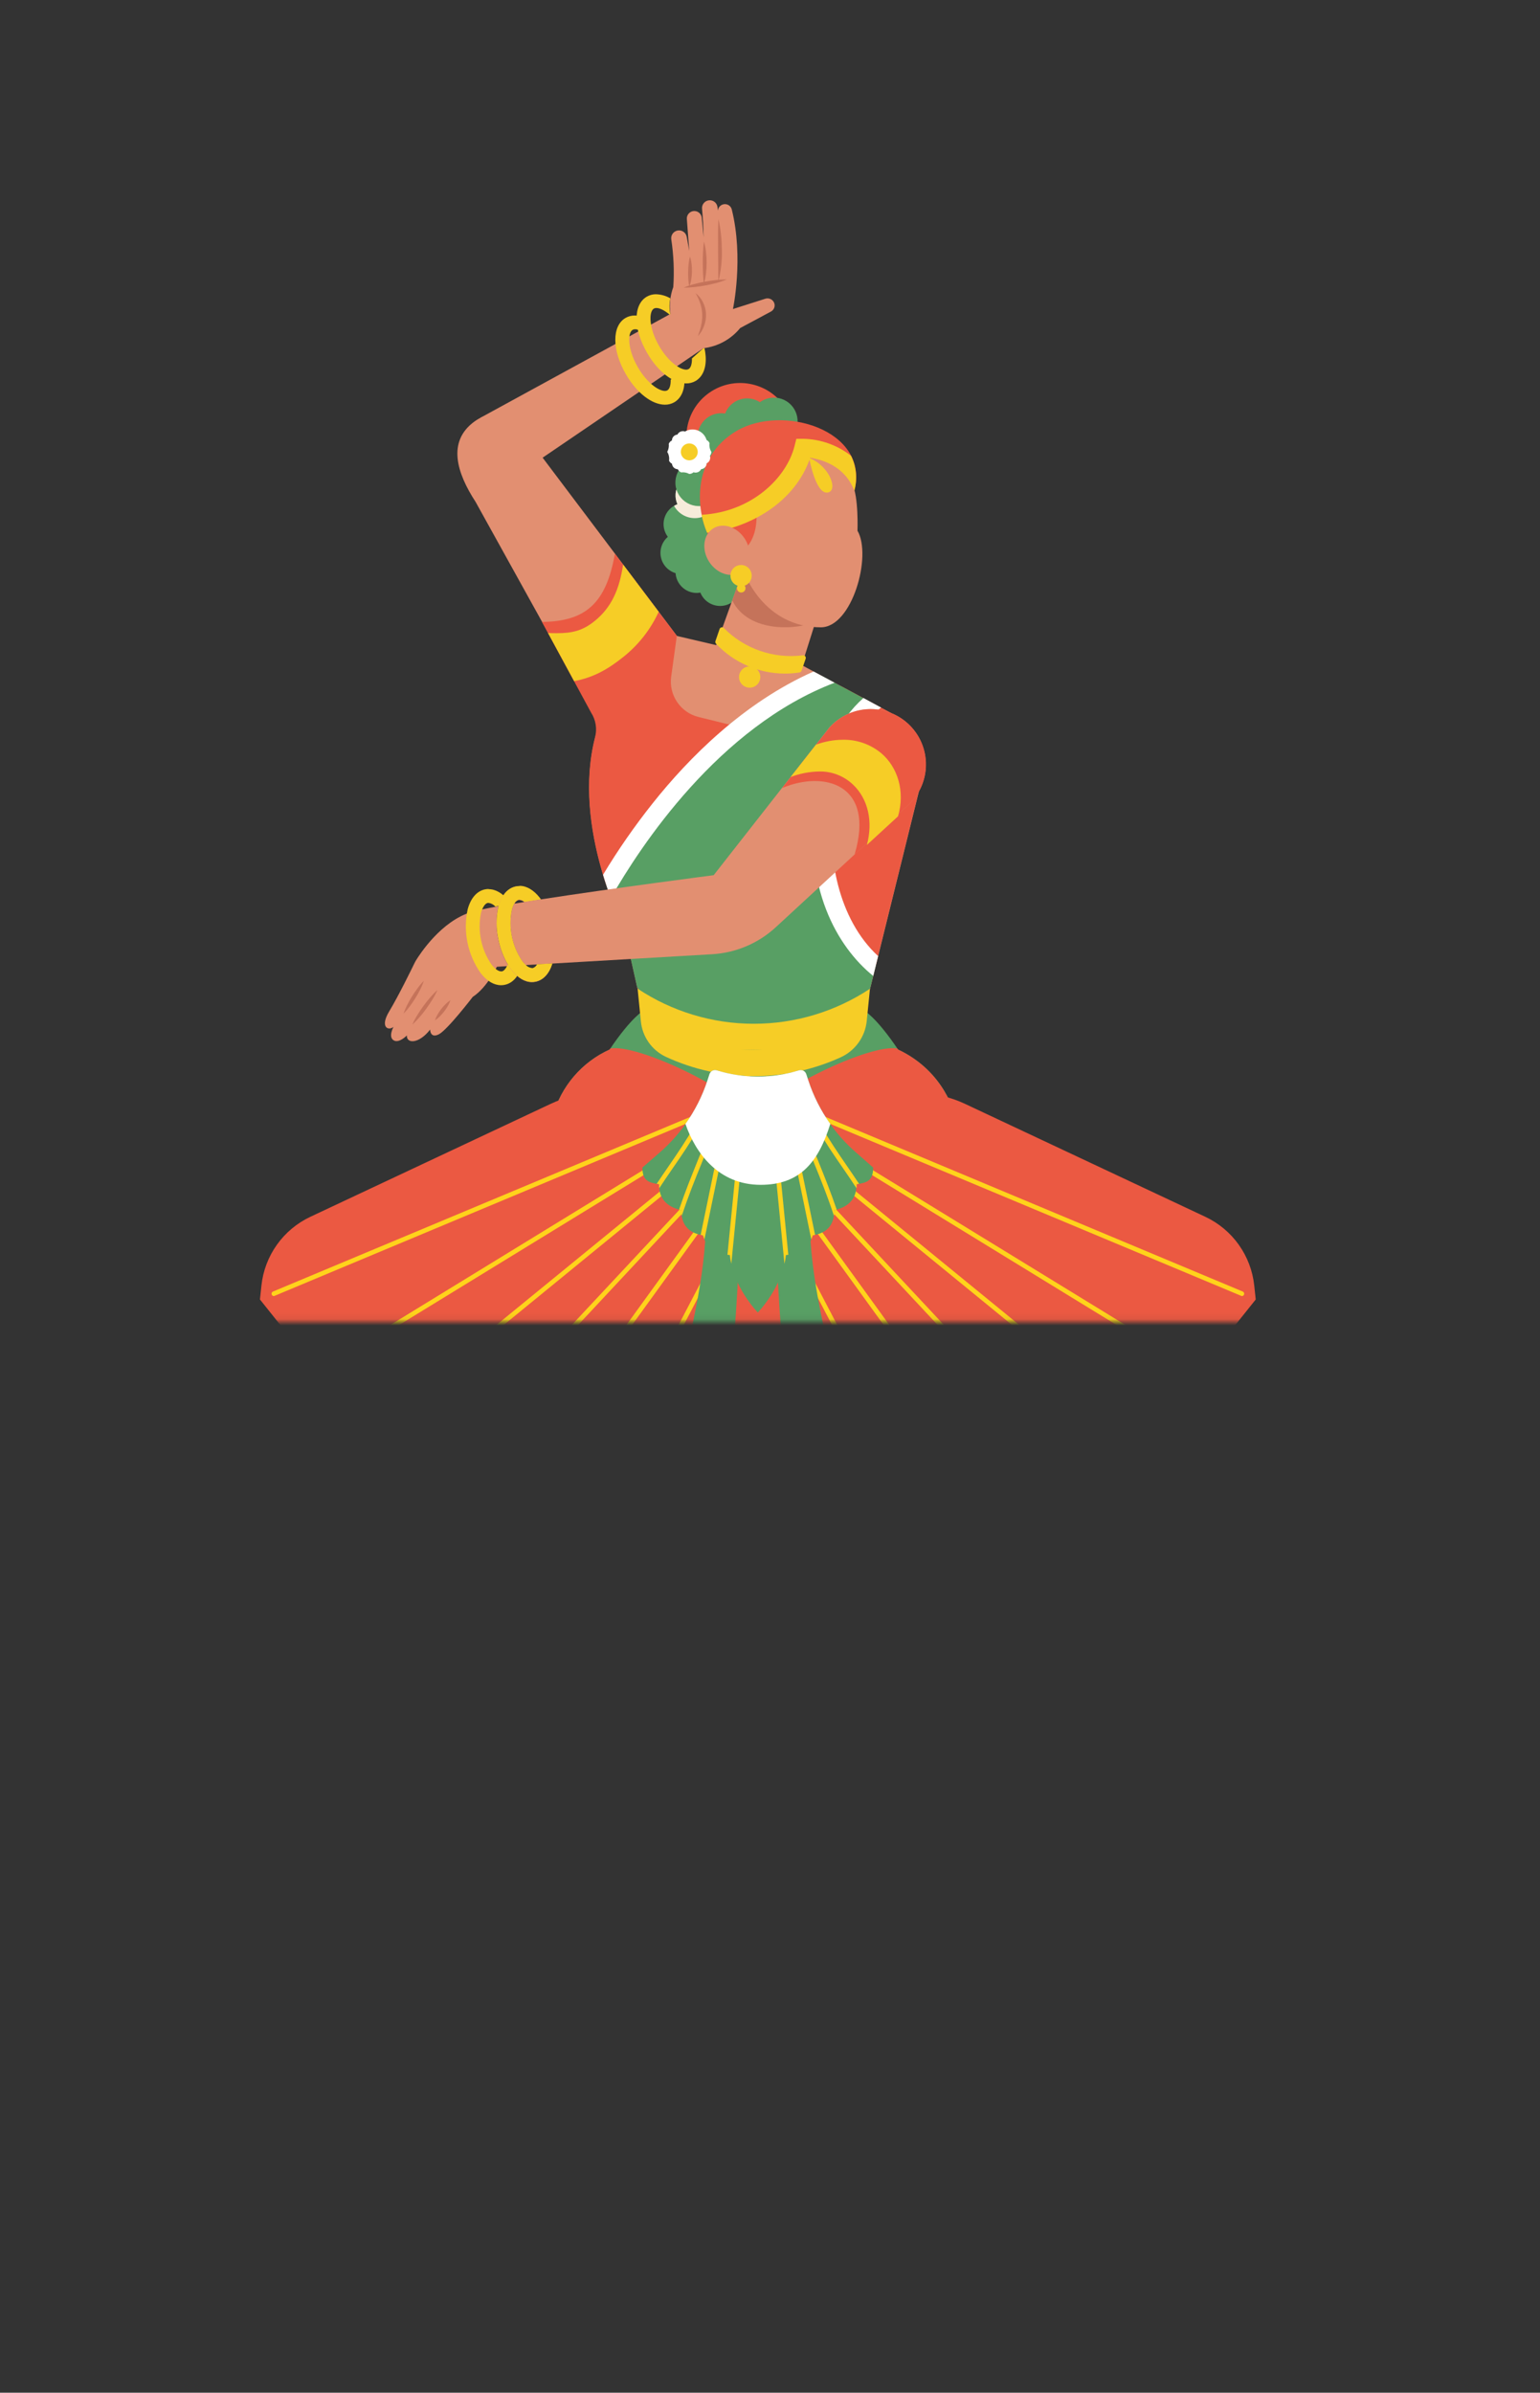 <?xml version="1.0" encoding="UTF-8"?> <svg xmlns="http://www.w3.org/2000/svg" viewBox="0 0 244.686 380" fill="none"><rect x="0" y="0" width="244.686" height="380" fill="#333333" stroke="none"/><mask id="mask0_253_2904" style="mask-type:luminance" maskUnits="userSpaceOnUse" x="0" y="0" width="1781" height="1528"><path d="M244.604 0H0V209.927H244.604V0Z" fill="white"></path></mask><g mask="url(#mask0_253_2904)"><path d="M142.686 166.68C139.19 161.477 137.248 160.454 137.248 160.454L119.776 166L102.3 160.458C102.3 160.458 100.36 161.481 96.861 166.684C94.678 167.672 92.739 169.128 91.18 170.949C89.622 172.769 88.483 174.91 87.844 177.219L119.791 198.026L151.738 177.219C151.738 177.219 150.262 170.24 142.686 166.68Z" fill="#589F64"></path><path d="M151.708 177.215C151.708 177.215 150.262 170.24 142.686 166.68C142.649 166.62 142.61 166.57 142.572 166.513C138.16 165.786 123.157 172.978 119.776 177.572C116.394 172.963 101.387 165.783 96.979 166.513L96.861 166.68C94.678 167.668 92.739 169.124 91.18 170.945C89.622 172.765 88.483 174.906 87.844 177.215L119.791 198.022L151.708 177.215Z" fill="#EB5942"></path><path d="M113.868 244.692L103.33 248.149L97.378 243.258L89.307 246.738L83.758 242.026L75.627 244.076L72.413 238.946L63.928 240.056L60.505 233.263L52.256 232.639L53.371 222.862L44.269 221.492L46.323 212.665L41.303 206.378L41.539 204.165C41.787 201.829 42.633 199.598 43.996 197.686C45.358 195.773 47.191 194.244 49.316 193.245L87.508 175.303C89.712 174.265 92.106 173.697 94.541 173.632C96.975 173.566 99.396 174.006 101.652 174.922L120.57 182.616L113.868 244.692Z" fill="#EB5942"></path><path d="M121.882 173.758L46.449 219.967C46.369 220.021 46.312 220.102 46.29 220.195C46.267 220.287 46.28 220.386 46.327 220.47C46.361 220.522 46.407 220.565 46.461 220.596C46.516 220.626 46.577 220.643 46.639 220.644C46.706 220.643 46.771 220.625 46.829 220.591L121.882 174.614V173.758Z" fill="#FFD31B"></path><path d="M121.882 175.303L55.185 229.779C55.133 229.83 55.097 229.895 55.08 229.966C55.064 230.036 55.068 230.11 55.093 230.179C55.117 230.248 55.161 230.307 55.218 230.352C55.275 230.396 55.344 230.423 55.417 230.43C55.501 230.429 55.583 230.399 55.649 230.347L121.882 176.245V175.303Z" fill="#FFD31B"></path><path d="M121.882 172.279L43.326 205.139C43.26 205.18 43.208 205.24 43.177 205.312C43.146 205.383 43.138 205.463 43.154 205.539C43.169 205.616 43.208 205.686 43.265 205.739C43.322 205.791 43.394 205.827 43.471 205.838C43.519 205.839 43.567 205.828 43.611 205.808L121.882 173.07V172.279Z" fill="#FFD31B"></path><path d="M121.882 177.215L65.499 237.573C65.456 237.627 65.429 237.691 65.42 237.759C65.411 237.827 65.42 237.897 65.448 237.96C65.475 238.024 65.519 238.079 65.575 238.118C65.631 238.158 65.697 238.183 65.766 238.189C65.815 238.187 65.865 238.176 65.91 238.156C65.956 238.136 65.997 238.107 66.032 238.07L121.882 178.284V177.215Z" fill="#FFD31B"></path><path d="M121.882 183.517L89.988 244.525C89.948 244.611 89.941 244.709 89.969 244.8C89.997 244.89 90.058 244.967 90.14 245.015C90.193 245.041 90.252 245.056 90.311 245.056C90.377 245.055 90.442 245.037 90.499 245.003C90.555 244.969 90.602 244.92 90.635 244.863L121.882 185.091V183.517Z" fill="#FFD31B"></path><path d="M121.882 179.546L76.57 242.152C76.517 242.23 76.496 242.328 76.511 242.421C76.525 242.516 76.575 242.601 76.65 242.66C76.714 242.706 76.789 242.729 76.867 242.729C76.924 242.729 76.981 242.715 77.032 242.689C77.083 242.663 77.127 242.625 77.16 242.578L121.882 180.794V179.546Z" fill="#FFD31B"></path><path d="M126.963 244.692L137.502 248.145L143.455 243.254L151.525 246.734L157.074 242.022L165.205 244.073L168.433 238.946L176.92 240.056L180.342 233.263L188.571 232.639L187.457 222.862L196.559 221.492L194.497 212.665L199.518 206.378L199.282 204.165C199.033 201.829 198.187 199.598 196.826 197.686C195.463 195.773 193.63 194.244 191.505 193.245L153.312 175.303C151.109 174.265 148.714 173.697 146.28 173.632C143.845 173.566 141.424 174.006 139.169 174.922L120.251 182.616L126.963 244.692Z" fill="#EB5942"></path><path d="M118.953 173.758L194.383 219.967C194.462 220.021 194.519 220.102 194.542 220.195C194.564 220.287 194.55 220.386 194.504 220.47C194.471 220.522 194.424 220.565 194.37 220.596C194.315 220.626 194.255 220.643 194.192 220.644C194.126 220.643 194.06 220.625 194.002 220.591L118.953 174.614V173.758Z" fill="#FFD31B"></path><path d="M118.953 175.303L185.646 229.779C185.718 229.842 185.763 229.93 185.774 230.026C185.784 230.121 185.758 230.216 185.7 230.293C185.664 230.336 185.622 230.368 185.572 230.392C185.523 230.417 185.469 230.429 185.414 230.43C185.33 230.43 185.249 230.401 185.186 230.347L118.953 176.245V175.303Z" fill="#FFD31B"></path><path d="M118.953 172.279L197.506 205.139C197.572 205.179 197.624 205.239 197.654 205.311C197.686 205.382 197.694 205.462 197.679 205.537C197.664 205.614 197.625 205.683 197.569 205.738C197.512 205.791 197.441 205.826 197.364 205.838C197.316 205.839 197.268 205.828 197.224 205.808L118.953 173.07V172.279Z" fill="#FFD31B"></path><path d="M118.953 177.215L175.333 237.573C175.384 237.602 175.426 237.643 175.459 237.694C175.491 237.743 175.511 237.8 175.518 237.859C175.525 237.917 175.517 237.977 175.496 238.032C175.476 238.088 175.443 238.138 175.4 238.179C175.356 238.219 175.304 238.249 175.248 238.265C175.191 238.282 175.131 238.285 175.073 238.275C175.014 238.264 174.959 238.241 174.912 238.205C174.864 238.169 174.826 238.124 174.8 238.07L118.953 178.284V177.215Z" fill="#FFD31B"></path><path d="M118.953 183.517L150.846 244.525C150.888 244.611 150.893 244.709 150.864 244.801C150.835 244.892 150.774 244.969 150.691 245.015C150.605 245.056 150.506 245.065 150.414 245.036C150.323 245.008 150.245 244.947 150.197 244.863L118.953 185.091V183.517Z" fill="#FFD31B"></path><path d="M118.953 179.546L164.261 242.152C164.314 242.23 164.335 242.328 164.321 242.421C164.306 242.516 164.257 242.601 164.181 242.66C164.119 242.704 164.045 242.729 163.968 242.729C163.91 242.728 163.854 242.714 163.802 242.688C163.751 242.662 163.706 242.623 163.671 242.578L118.953 180.794V179.546Z" fill="#FFD31B"></path><path d="M122.118 76.616C126.121 74.12 127.342 68.851 124.847 64.849C122.351 60.846 117.082 59.624 113.079 62.12C109.077 64.616 107.855 69.884 110.351 73.887C112.847 77.89 118.115 79.112 122.118 76.616Z" fill="#EB5942"></path><path d="M124.396 85.204C124.399 83.963 124.101 82.739 123.528 81.638C122.954 80.538 122.122 79.593 121.103 78.885C120.084 78.177 118.908 77.726 117.676 77.573C116.444 77.42 115.194 77.568 114.032 78.004C113.936 77.538 113.743 77.097 113.466 76.71C113.188 76.323 112.832 75.999 112.421 75.759C112.009 75.52 111.552 75.369 111.078 75.318C110.605 75.267 110.126 75.317 109.673 75.464C109.22 75.61 108.803 75.851 108.45 76.17C108.096 76.488 107.814 76.878 107.621 77.314C107.428 77.749 107.329 78.22 107.331 78.696C107.333 79.173 107.435 79.643 107.631 80.077C107.138 80.258 106.695 80.552 106.336 80.936C105.977 81.32 105.713 81.782 105.565 82.286C105.417 82.79 105.39 83.321 105.484 83.838C105.579 84.355 105.793 84.842 106.11 85.261C105.652 85.654 105.309 86.163 105.116 86.734C104.923 87.305 104.888 87.918 105.014 88.508C105.139 89.098 105.421 89.643 105.83 90.086C106.24 90.529 106.76 90.854 107.338 91.026C107.397 91.879 107.776 92.677 108.4 93.261C109.024 93.844 109.846 94.17 110.7 94.172C110.893 94.169 111.085 94.149 111.275 94.111C111.568 94.841 112.105 95.446 112.796 95.822C113.487 96.199 114.287 96.323 115.059 96.174C115.831 96.024 116.527 95.611 117.028 95.004C117.528 94.397 117.801 93.635 117.801 92.848C117.801 92.848 117.801 92.822 117.801 92.806C119.631 92.545 121.305 91.632 122.517 90.235C123.728 88.839 124.395 87.052 124.396 85.204Z" fill="#589F64"></path><path d="M110.716 75.308C110.15 75.304 109.593 75.444 109.095 75.713C108.597 75.982 108.175 76.372 107.867 76.847C107.56 77.323 107.378 77.868 107.336 78.432C107.295 78.996 107.397 79.562 107.632 80.077C107.447 80.15 107.269 80.238 107.099 80.339C107.503 81.078 108.143 81.659 108.917 81.989C109.69 82.319 110.553 82.379 111.365 82.159C112.177 81.94 112.891 81.453 113.393 80.778C113.895 80.103 114.155 79.279 114.131 78.438C114.127 78.285 114.11 78.132 114.082 77.981L114.033 78C113.873 77.239 113.457 76.555 112.853 76.065C112.249 75.574 111.494 75.307 110.716 75.308Z" fill="#F7ECDA"></path><path d="M122.852 63.153C122.092 63.172 121.357 63.424 120.745 63.875C120.277 63.571 119.747 63.375 119.194 63.302C118.64 63.229 118.078 63.281 117.547 63.454C117.016 63.626 116.531 63.916 116.127 64.301C115.723 64.686 115.41 65.156 115.211 65.678C114.969 65.637 114.723 65.619 114.477 65.625C113.509 65.653 112.589 66.057 111.913 66.75C111.236 67.443 110.855 68.372 110.849 69.34C110.1 69.601 109.454 70.092 109.003 70.743C108.552 71.395 108.319 72.173 108.339 72.965C108.351 73.284 108.404 73.6 108.499 73.904C108.042 74.33 107.699 74.864 107.501 75.457C107.304 76.05 107.258 76.683 107.368 77.298C107.479 77.913 107.741 78.49 108.132 78.978C108.523 79.465 109.03 79.847 109.606 80.088C110.183 80.329 110.811 80.422 111.432 80.357C112.054 80.293 112.649 80.074 113.164 79.721C113.679 79.367 114.098 78.89 114.381 78.333C114.664 77.776 114.803 77.157 114.785 76.532C114.772 76.214 114.718 75.898 114.626 75.593C114.998 75.247 115.297 74.829 115.502 74.364C115.708 73.899 115.816 73.397 115.82 72.889C116.336 72.713 116.808 72.427 117.202 72.05C117.596 71.672 117.903 71.214 118.102 70.706C118.344 70.749 118.59 70.766 118.836 70.759C119.594 70.739 120.328 70.487 120.939 70.036C121.431 70.357 121.993 70.558 122.577 70.621C123.161 70.685 123.753 70.61 124.303 70.403C124.853 70.196 125.347 69.862 125.744 69.429C126.141 68.996 126.431 68.475 126.59 67.909C126.749 67.343 126.772 66.748 126.658 66.171C126.544 65.595 126.296 65.053 125.934 64.59C125.572 64.127 125.106 63.755 124.574 63.506C124.042 63.256 123.458 63.135 122.871 63.153H122.852Z" fill="#589F64"></path><path d="M113.108 86.086C110.32 81.416 109.807 72.691 117.045 68.428C124.282 64.164 138.122 68.226 135.772 77.875C135.757 77.875 119.988 94.039 113.108 86.086Z" fill="#EB5942"></path><path d="M127.397 105.638L141.632 113.272L146.002 125.685L138.244 157.027C138.244 157.027 134.532 164.003 119.775 163.976C105.019 163.949 101.318 157.016 101.318 157.016L99.204 147.553C99.204 147.553 90.046 130.059 95.176 115.082L75.567 79.712C72.593 75.148 70.984 70.128 75.396 66.933C78.712 64.533 81.659 66.305 83.957 69.69L107.563 101.002L127.397 105.638Z" fill="#E28F71"></path><path d="M141.632 113.272L133.592 108.951L127.94 114.553C127.079 115.409 126.013 116.028 124.843 116.352C123.673 116.675 122.44 116.693 121.262 116.402L110.993 113.872C109.604 113.53 108.391 112.685 107.588 111.501C106.784 110.317 106.447 108.878 106.642 107.46L107.536 100.995L97.697 87.942C96.324 95.769 93.088 98.705 86.112 98.77L93.928 113.195C94.297 113.769 94.542 114.414 94.647 115.088C94.753 115.762 94.716 116.45 94.54 117.109C90.825 131.595 99.177 147.535 99.177 147.535L101.291 156.997C101.291 156.997 105.003 163.923 119.76 163.946C134.516 163.968 138.227 156.997 138.227 156.997L145.987 125.655L141.632 113.272Z" fill="#EB5942"></path><path d="M138.326 111.495L130.603 107.357C113.108 114.561 101.405 131.835 96.324 140.514C97.091 142.835 98.02 145.099 99.104 147.291L101.219 156.754C101.219 156.754 104.935 163.68 119.687 163.702C134.44 163.725 138.247 157.016 138.247 157.016L139.171 153.281C127.18 143.116 128.492 119.463 138.326 111.495Z" fill="#589F64"></path><path d="M138.743 154.997L139.522 151.844C133.152 145.976 131.292 135.813 132.433 127.503C133.376 120.657 136.21 115.154 139.998 112.378L137.187 110.856C133.3 114.257 130.516 119.984 129.543 127.085C127.652 140.834 132.931 150.311 138.743 154.997Z" fill="white"></path><path d="M132.6 108.43L129.272 106.646C118.121 111.59 109.397 120.414 103.711 127.564C100.836 131.177 98.198 134.973 95.815 138.928C96.226 140.285 96.648 141.522 97.059 142.61C101.76 134.36 114.2 115.443 132.6 108.43Z" fill="white"></path><path d="M128.735 190.223H112.096C113.237 208.615 103.17 228.753 103.17 248.499H137.661C137.661 228.753 127.579 208.615 128.735 190.223Z" fill="#589F64"></path><path d="M123.347 190.223H117.486C117.893 209.124 114.344 229.818 114.344 250.112H126.488C126.488 229.818 122.94 209.124 123.347 190.223Z" fill="#EB5942"></path><path d="M79.187 149.243C79.477 150.724 80.034 152.142 80.83 153.426L78.947 153.536C78.947 153.536 77.426 156.814 75.114 158.32C75.114 158.32 71.079 163.588 69.709 164.273C68.34 164.957 68.34 163.512 68.34 163.512C66.576 165.794 64.575 165.794 64.644 164.444C64.644 164.444 63.385 165.768 62.521 165.205C61.658 164.641 62.521 163.09 62.521 163.09C61.635 163.774 60.35 163.09 61.837 160.626C63.324 158.161 65.435 153.833 65.868 152.939C65.925 152.821 65.986 152.711 66.051 152.597C66.69 151.547 70.116 146.234 74.977 144.819C75.806 144.576 77.289 144.271 79.202 143.925C78.791 145.674 78.786 147.493 79.187 149.243Z" fill="#E28F71"></path><path d="M147.105 121.403C147.109 122.618 146.859 123.82 146.373 124.933C145.887 126.046 145.174 127.046 144.279 127.868L123.229 147.288C120.46 149.828 116.898 151.333 113.146 151.547L87.76 153.027L85.322 153.167L83.519 153.27C83.34 153.104 83.173 152.925 83.021 152.734C82.196 151.547 81.621 150.206 81.329 148.791C81.036 147.376 81.034 145.916 81.321 144.5C81.409 144.154 81.543 143.823 81.72 143.515C82.241 143.423 82.785 143.34 83.336 143.245L85.93 142.838C97.469 141.053 113.393 138.993 113.393 138.993L131.774 115.538C132.961 114.213 134.521 113.28 136.249 112.861C137.977 112.441 139.792 112.557 141.453 113.191C143.114 113.825 144.544 114.949 145.553 116.413C146.563 117.877 147.104 119.613 147.105 121.391V121.403Z" fill="#E28F71"></path><path d="M117.641 166.684C118.349 166.726 119.06 166.745 119.775 166.745C120.49 166.745 121.197 166.745 121.905 166.688C121.197 166.738 120.486 166.764 119.775 166.764C119.064 166.764 118.349 166.738 117.641 166.684ZM138.244 157.016C132.77 160.652 126.346 162.592 119.775 162.592C113.204 162.592 106.78 160.652 101.307 157.016C101.476 158.741 101.649 160.463 101.824 162.185C101.936 163.386 102.358 164.537 103.049 165.526C103.739 166.514 104.675 167.307 105.764 167.825C110.111 169.841 114.842 170.895 119.633 170.914C124.425 170.935 129.164 169.92 133.527 167.939C134.668 167.429 135.655 166.628 136.389 165.617C137.124 164.606 137.579 163.42 137.711 162.177C137.881 160.458 138.053 158.738 138.229 157.016H138.244Z" fill="#F6CD26"></path><path d="M144.294 127.861C145.168 127.055 145.87 126.08 146.357 124.995C146.843 123.91 147.104 122.738 147.125 121.549C147.144 120.36 146.923 119.18 146.472 118.079C146.023 116.979 145.354 115.981 144.506 115.146C143.66 114.312 142.651 113.658 141.544 113.225C140.437 112.791 139.254 112.587 138.065 112.625C136.877 112.663 135.708 112.942 134.631 113.444C133.553 113.947 132.589 114.663 131.797 115.55L124.266 125.157C130.941 122.323 139.118 124.525 135.782 135.714L144.294 127.861Z" fill="#EB5942"></path><path d="M83.823 74.315L111.769 55.299C114.057 55.032 116.152 53.883 117.607 52.097L122.494 49.48C122.711 49.364 122.883 49.179 122.984 48.955C123.085 48.731 123.109 48.479 123.053 48.24C123.014 48.092 122.947 47.954 122.853 47.833C122.76 47.711 122.644 47.61 122.511 47.535C122.378 47.46 122.231 47.412 122.079 47.395C121.927 47.377 121.773 47.391 121.627 47.434L116.458 49.077C116.458 49.077 118.193 40.987 116.268 33.255C116.199 32.99 116.035 32.76 115.807 32.608C115.579 32.456 115.303 32.392 115.032 32.43C114.883 32.451 114.739 32.501 114.609 32.578C114.479 32.655 114.366 32.757 114.276 32.878C114.185 32.999 114.12 33.137 114.084 33.283C114.047 33.429 114.04 33.582 114.062 33.731L114.116 34.058L114.001 32.917C113.985 32.753 113.937 32.593 113.858 32.449C113.779 32.304 113.672 32.176 113.542 32.073C113.413 31.971 113.265 31.895 113.106 31.851C112.947 31.807 112.781 31.796 112.617 31.818C112.302 31.857 112.014 32.017 111.814 32.263C111.614 32.51 111.518 32.825 111.544 33.141C111.64 34.233 111.765 35.952 111.803 37.705L111.503 34.587C111.487 34.425 111.438 34.268 111.359 34.126C111.279 33.983 111.172 33.859 111.043 33.76C110.914 33.661 110.766 33.589 110.608 33.55C110.451 33.51 110.286 33.503 110.126 33.529C109.832 33.577 109.566 33.734 109.382 33.969C109.198 34.203 109.109 34.498 109.133 34.796C109.232 36.032 109.388 38.108 109.514 39.85L109.111 37.614C109.082 37.452 109.022 37.298 108.934 37.16C108.845 37.022 108.73 36.903 108.595 36.809C108.461 36.716 108.309 36.65 108.148 36.616C107.988 36.582 107.823 36.58 107.661 36.61C107.345 36.668 107.063 36.846 106.875 37.108C106.688 37.37 106.61 37.695 106.657 38.013C107.037 40.52 107.144 43.06 106.977 45.589C106.476 46.953 106.32 48.419 106.524 49.857L76.3 66.366L83.823 74.315Z" fill="#E28F71"></path><path d="M100.87 50.108C100.354 50.102 99.846 50.233 99.398 50.488C97.211 51.754 97.222 55.584 99.428 59.403C101.174 62.445 103.612 64.271 105.65 64.271C106.168 64.277 106.679 64.145 107.13 63.89C108.271 63.225 108.853 61.848 108.746 60.015C108.718 59.561 108.655 59.109 108.556 58.665L108.373 58.688L106.563 60.304C106.586 61.148 106.392 61.787 106.034 61.993C105.917 62.055 105.787 62.088 105.654 62.088C104.665 62.088 102.802 60.84 101.341 58.311C99.649 55.383 99.721 52.846 100.512 52.389C100.635 52.324 100.772 52.291 100.911 52.294C101.432 52.294 102.189 52.648 103.003 53.337L103.132 53.268C102.953 52.442 102.953 51.588 103.132 50.762C102.451 50.36 101.679 50.136 100.889 50.111L100.87 50.108Z" fill="#F6CD26"></path><path d="M114.142 34.788C114.338 35.597 114.477 36.42 114.557 37.249C114.648 38.078 114.686 38.907 114.697 39.74C114.74 41.406 114.553 43.069 114.142 44.684C114.119 43.847 114.119 43.026 114.115 42.201L114.092 39.736C114.085 38.093 114.058 36.45 114.142 34.788Z" fill="#C5735A"></path><path d="M111.845 38.371C112.007 38.913 112.118 39.47 112.176 40.033C112.307 41.15 112.307 42.278 112.176 43.395C112.115 43.958 112.002 44.515 111.837 45.057C111.753 44.49 111.727 43.916 111.7 43.376C111.674 42.836 111.67 42.269 111.662 41.714C111.651 40.597 111.712 39.48 111.845 38.371Z" fill="#C5735A"></path><path d="M109.62 40.733C109.751 41.12 109.839 41.52 109.882 41.927C109.931 42.327 109.951 42.73 109.943 43.132C109.938 43.535 109.902 43.937 109.837 44.334C109.778 44.739 109.672 45.136 109.521 45.517C109.435 45.12 109.382 44.717 109.361 44.311C109.335 43.931 109.327 43.517 109.335 43.121C109.342 42.725 109.365 42.326 109.411 41.931C109.444 41.526 109.514 41.125 109.62 40.733Z" fill="#C5735A"></path><path d="M108.623 45.677C109.16 45.453 109.711 45.268 110.274 45.121C110.833 44.966 111.415 44.844 111.978 44.741C112.541 44.638 113.119 44.54 113.716 44.479C114.301 44.407 114.891 44.375 115.481 44.384C114.94 44.607 114.385 44.794 113.819 44.943C113.263 45.099 112.678 45.217 112.13 45.323C111.582 45.429 110.989 45.521 110.407 45.582C109.815 45.652 109.219 45.684 108.623 45.677Z" fill="#C5735A"></path><path d="M110.506 46.552C111.018 46.934 111.428 47.437 111.7 48.016C111.991 48.597 112.153 49.234 112.176 49.883C112.2 50.532 112.093 51.179 111.86 51.785C111.751 52.082 111.615 52.368 111.453 52.641C111.281 52.905 111.093 53.159 110.89 53.401C110.974 53.093 111.092 52.812 111.179 52.523L111.301 52.085L111.366 51.872L111.407 51.652C111.434 51.507 111.461 51.363 111.495 51.222L111.541 50.785C111.564 50.641 111.574 50.496 111.571 50.351C111.58 50.205 111.58 50.059 111.571 49.914C111.551 49.331 111.447 48.755 111.263 48.202C111.075 47.625 110.821 47.071 110.506 46.552Z" fill="#C5735A"></path><path d="M104.247 46.73C103.731 46.724 103.223 46.856 102.775 47.111C100.584 48.377 100.599 52.207 102.805 56.025C104.551 59.068 106.989 60.893 109.027 60.893C109.545 60.899 110.056 60.768 110.507 60.513C111.648 59.848 112.23 58.475 112.123 56.638C112.096 56.183 112.032 55.732 111.933 55.288L111.75 55.31L109.94 56.927C109.963 57.771 109.769 58.41 109.411 58.615C109.294 58.678 109.164 58.711 109.031 58.71C108.042 58.71 106.179 57.463 104.718 54.934C103.026 52.005 103.098 49.469 103.889 49.012C104.012 48.947 104.149 48.914 104.288 48.917C104.809 48.917 105.566 49.271 106.38 49.959L106.51 49.891C106.329 49.065 106.329 48.21 106.51 47.384C105.828 46.983 105.056 46.76 104.266 46.734L104.247 46.73Z" fill="#F6CD26"></path><path d="M99.005 89.669C98.423 93.556 97.179 96.442 94.502 98.614C92.566 100.185 90.896 100.561 88.478 100.561C88.036 100.561 87.569 100.561 87.074 100.531L91.22 108.179C94.323 107.593 96.624 106.277 99.1 104.284C101.483 102.376 103.386 99.937 104.656 97.161L99.005 89.665V89.669Z" fill="#F6CD26"></path><path d="M118.048 90.604L113.393 103.569L127.397 105.638L130.272 96.537L118.048 90.604Z" fill="#E28F71"></path><path d="M116.345 95.355C118.981 100.713 127.036 99.995 129.656 98.686L130.272 96.537L118.053 90.604L116.345 95.355Z" fill="#C5735A"></path><path d="M114.713 99.625C114.629 99.625 114.547 99.652 114.479 99.701C114.41 99.75 114.359 99.819 114.333 99.899L113.679 101.801C113.654 101.873 113.649 101.951 113.664 102.026C113.679 102.101 113.715 102.17 113.766 102.227C115.171 103.726 116.868 104.92 118.752 105.737C120.637 106.554 122.669 106.976 124.723 106.977C125.494 106.978 126.263 106.918 127.024 106.798C127.099 106.786 127.17 106.754 127.228 106.705C127.286 106.656 127.33 106.592 127.355 106.521L128.009 104.619C128.03 104.558 128.036 104.493 128.027 104.429C128.018 104.365 127.994 104.304 127.957 104.251C127.92 104.198 127.871 104.154 127.814 104.124C127.757 104.093 127.694 104.077 127.629 104.075H127.56C125.277 104.364 122.957 104.124 120.781 103.374C118.604 102.623 116.63 101.383 115.01 99.747C114.971 99.707 114.924 99.675 114.873 99.653C114.821 99.632 114.765 99.621 114.709 99.622L114.713 99.625Z" fill="#F6CD26"></path><path d="M64.119 160.987C64.282 160.496 64.483 160.02 64.72 159.561C64.944 159.101 65.203 158.66 65.48 158.219C65.758 157.778 66.032 157.358 66.34 156.952C66.643 156.531 66.978 156.136 67.344 155.769C67.181 156.261 66.98 156.739 66.743 157.199C66.515 157.659 66.26 158.1 65.982 158.537C65.705 158.976 65.431 159.397 65.123 159.808C64.818 160.224 64.482 160.619 64.119 160.987Z" fill="#C5735A"></path><path d="M65.515 162.714C65.747 162.188 66.016 161.679 66.321 161.192C66.614 160.709 66.934 160.245 67.265 159.785C67.596 159.325 67.942 158.883 68.314 158.458C68.681 158.022 69.078 157.611 69.501 157.229C69.271 157.756 69.003 158.264 68.699 158.75C68.402 159.234 68.082 159.698 67.755 160.157C67.428 160.617 67.09 161.056 66.709 161.488C66.34 161.924 65.941 162.333 65.515 162.714Z" fill="#C5735A"></path><path d="M69.101 162.052C69.208 161.723 69.351 161.406 69.527 161.109C69.695 160.817 69.883 160.538 70.09 160.271C70.294 160.003 70.517 159.749 70.756 159.511C70.998 159.264 71.267 159.044 71.558 158.857C71.454 159.187 71.311 159.504 71.132 159.8C70.796 160.384 70.383 160.921 69.904 161.394C69.662 161.644 69.393 161.863 69.101 162.052Z" fill="#C5735A"></path><path d="M77.643 141.187C77.449 141.187 77.255 141.206 77.065 141.244C75.764 141.514 74.783 142.64 74.307 144.417C73.929 146.164 73.92 147.972 74.282 149.725C74.643 151.477 75.367 153.134 76.407 154.59C77.377 155.818 78.495 156.468 79.609 156.468C79.803 156.47 79.997 156.449 80.187 156.408C81.488 156.141 82.469 155.016 82.941 153.24H80.636C80.396 153.818 80.073 154.201 79.746 154.27C79.706 154.274 79.665 154.274 79.624 154.27C79.202 154.27 78.643 153.889 78.122 153.225C77.298 152.038 76.722 150.697 76.43 149.282C76.138 147.866 76.135 146.406 76.422 144.991C76.665 144.097 77.076 143.469 77.506 143.397C77.546 143.393 77.587 143.393 77.628 143.397C78.047 143.456 78.432 143.664 78.712 143.983L81.127 143.473C81.035 143.34 80.944 143.206 80.845 143.092C79.875 141.864 78.757 141.214 77.643 141.214V141.187Z" fill="#F6CD26"></path><path d="M87.759 153.038C87.257 154.646 86.314 155.67 85.097 155.921C84.907 155.961 84.713 155.982 84.519 155.982C83.405 155.982 82.286 155.332 81.317 154.102C81.153 153.894 80.997 153.674 80.841 153.437C80.045 152.154 79.489 150.736 79.198 149.254C78.797 147.516 78.797 145.709 79.198 143.972C79.674 142.199 80.655 141.07 81.956 140.803C83.256 140.537 84.599 141.184 85.736 142.625C85.801 142.712 85.869 142.796 85.922 142.879L83.329 143.286C83.104 143.088 82.821 142.966 82.522 142.937C82.481 142.932 82.438 142.932 82.397 142.937C82.248 142.988 82.111 143.069 81.994 143.173C81.876 143.278 81.781 143.404 81.712 143.546C81.535 143.853 81.401 144.186 81.313 144.531C81.026 145.946 81.029 147.406 81.321 148.821C81.613 150.236 82.189 151.577 83.013 152.764C83.165 152.955 83.332 153.134 83.511 153.3C83.929 153.681 84.329 153.859 84.652 153.795C84.8 153.747 84.936 153.668 85.052 153.567C85.169 153.464 85.263 153.339 85.329 153.198L87.759 153.038Z" fill="#E28F71"></path><path d="M82.541 140.715C82.347 140.715 82.153 140.735 81.963 140.773C80.662 141.038 79.681 142.169 79.206 143.941C78.805 145.679 78.805 147.486 79.206 149.224C79.496 150.706 80.053 152.123 80.849 153.407C81.005 153.642 81.161 153.863 81.324 154.072C82.294 155.3 83.412 155.952 84.527 155.952C84.721 155.952 84.915 155.931 85.105 155.89C86.333 155.64 87.276 154.616 87.767 153.007L85.329 153.149C85.263 153.289 85.168 153.414 85.052 153.517C84.936 153.619 84.8 153.697 84.652 153.745C84.611 153.749 84.571 153.749 84.53 153.745C84.147 153.7 83.791 153.52 83.526 153.24C83.347 153.073 83.181 152.895 83.028 152.704C82.204 151.517 81.628 150.176 81.336 148.761C81.044 147.346 81.041 145.885 81.328 144.469C81.416 144.124 81.55 143.793 81.727 143.484C81.796 143.342 81.891 143.216 82.009 143.112C82.126 143.007 82.263 142.927 82.412 142.875C82.454 142.87 82.496 142.87 82.537 142.875C82.836 142.904 83.119 143.026 83.344 143.226L85.938 142.819C85.884 142.735 85.816 142.651 85.751 142.563C84.781 141.335 83.663 140.685 82.549 140.685L82.541 140.715Z" fill="#F6CD26"></path><path d="M133.923 117.482C132.464 117.495 131.018 117.76 129.648 118.265L125.621 123.403C127.064 122.853 128.591 122.556 130.135 122.525C132.13 122.477 134.063 123.22 135.513 124.59C137.936 126.872 138.738 130.466 137.738 134.193L142.681 129.648C143.849 125.681 142.617 121.817 140.02 119.623C138.313 118.204 136.154 117.444 133.935 117.482H133.923Z" fill="#F6CD26"></path><path d="M117.405 87.847C117.405 87.847 120.281 86.752 120.212 81.762C120.212 81.762 126.027 79.1 128.579 72.725C128.579 72.725 133.185 72.474 135.402 76.833C136.448 78.887 136.243 84.291 136.243 84.291C138.571 88.261 135.402 99.625 130.424 99.629C121.635 99.629 117.786 91.49 117.405 87.847Z" fill="#E28F71"></path><path d="M127.67 69.694H126.529L126.252 70.801C124.978 75.916 119.406 81.324 111.476 81.758C111.667 82.736 111.959 83.692 112.347 84.61C118.988 83.941 126.313 79.834 128.728 72.703C130.569 72.969 134.243 73.999 135.718 77.902L135.752 77.871C136.253 76.04 136.062 74.089 135.216 72.391C133.058 70.697 130.409 69.75 127.667 69.69L127.67 69.694Z" fill="#F6CD26"></path><path d="M113.025 71.767C112.77 71.348 112.666 70.854 112.732 70.367C112.638 70.156 112.474 69.984 112.268 69.88C112.168 69.54 111.991 69.227 111.752 68.965C111.512 68.703 111.216 68.499 110.886 68.369C110.556 68.239 110.201 68.185 109.847 68.213C109.493 68.241 109.15 68.35 108.845 68.53C108.608 68.447 108.349 68.455 108.118 68.553C107.908 68.648 107.737 68.812 107.632 69.017C107.396 69.037 107.176 69.144 107.014 69.316C106.852 69.489 106.761 69.716 106.757 69.953C106.529 70.058 106.35 70.247 106.259 70.481C106.311 70.925 106.226 71.374 106.015 71.767C106.271 72.184 106.373 72.678 106.304 73.163C106.397 73.375 106.561 73.547 106.768 73.65C106.789 73.872 106.884 74.081 107.038 74.243C107.216 74.416 107.452 74.518 107.7 74.528C107.81 74.754 108 74.931 108.232 75.026C108.676 74.968 109.126 75.054 109.518 75.27C109.768 75.268 110.008 75.173 110.191 75.003C110.418 75.083 110.666 75.078 110.889 74.987C111.112 74.897 111.294 74.728 111.401 74.513C111.637 74.494 111.857 74.388 112.019 74.216C112.182 74.044 112.274 73.818 112.279 73.581C112.496 73.48 112.669 73.302 112.764 73.082C112.86 72.862 112.871 72.615 112.796 72.387C112.941 72.212 113.022 71.994 113.025 71.767Z" fill="white"></path><path d="M109.522 70.424C109.257 70.424 108.997 70.502 108.775 70.649C108.554 70.796 108.381 71.005 108.279 71.25C108.177 71.496 108.15 71.766 108.201 72.026C108.253 72.287 108.38 72.527 108.568 72.715C108.755 72.903 108.995 73.031 109.255 73.083C109.516 73.135 109.786 73.109 110.031 73.008C110.277 72.906 110.487 72.734 110.634 72.513C110.782 72.292 110.861 72.033 110.861 71.767C110.861 71.411 110.72 71.071 110.469 70.819C110.218 70.567 109.878 70.425 109.522 70.424Z" fill="#F6CD26"></path><path d="M128.561 72.721C128.561 72.721 129.534 78.232 131.348 78.232H131.402C133.246 78.13 131.98 74.091 128.561 72.721Z" fill="#F6CD26"></path><path d="M118.349 85.584C119.566 87.486 119.281 89.855 117.714 90.855C116.147 91.856 113.884 91.118 112.663 89.205C111.442 87.292 111.731 84.93 113.302 83.93C114.873 82.929 117.132 83.671 118.349 85.584Z" fill="#E28F71"></path><path d="M117.748 89.73C117.413 89.73 117.086 89.829 116.807 90.015C116.529 90.201 116.312 90.465 116.184 90.774C116.056 91.084 116.022 91.424 116.088 91.752C116.153 92.08 116.314 92.382 116.551 92.619C116.788 92.855 117.089 93.017 117.417 93.082C117.746 93.147 118.086 93.114 118.395 92.986C118.705 92.857 118.969 92.641 119.155 92.362C119.341 92.084 119.44 91.757 119.44 91.422C119.44 90.973 119.262 90.543 118.944 90.225C118.627 89.908 118.196 89.73 117.748 89.73Z" fill="#F6CD26"></path><path d="M117.771 92.738C117.636 92.738 117.504 92.778 117.392 92.853C117.28 92.927 117.193 93.034 117.142 93.158C117.09 93.282 117.077 93.419 117.103 93.551C117.129 93.684 117.194 93.805 117.289 93.9C117.384 93.995 117.506 94.06 117.638 94.086C117.77 94.113 117.907 94.099 118.031 94.048C118.156 93.996 118.262 93.909 118.337 93.797C118.411 93.685 118.451 93.553 118.451 93.419C118.451 93.238 118.38 93.065 118.252 92.937C118.124 92.81 117.951 92.738 117.771 92.738Z" fill="#F6CD26"></path><path d="M119.109 105.832C118.775 105.833 118.448 105.933 118.17 106.119C117.892 106.306 117.676 106.571 117.548 106.88C117.421 107.189 117.388 107.529 117.453 107.857C117.519 108.185 117.681 108.487 117.918 108.723C118.154 108.959 118.456 109.12 118.784 109.185C119.112 109.25 119.452 109.216 119.761 109.088C120.07 108.96 120.335 108.743 120.52 108.465C120.706 108.186 120.805 107.859 120.805 107.525C120.805 107.302 120.761 107.082 120.676 106.876C120.591 106.671 120.466 106.484 120.308 106.327C120.151 106.17 119.964 106.045 119.758 105.96C119.552 105.875 119.332 105.832 119.109 105.832Z" fill="#F6CD26"></path><path d="M136.015 183.037C132.505 179.99 129.889 176.047 128.446 171.629L128.104 170.586C128.067 170.471 128.007 170.364 127.929 170.27C127.85 170.178 127.754 170.101 127.646 170.046C127.538 169.991 127.42 169.957 127.299 169.947C127.178 169.938 127.056 169.951 126.94 169.988C122.69 171.307 118.141 171.307 113.891 169.988C113.775 169.951 113.654 169.938 113.533 169.947C113.412 169.957 113.294 169.991 113.185 170.046C113.077 170.101 112.981 170.178 112.903 170.27C112.824 170.364 112.764 170.471 112.727 170.586L112.389 171.629C110.944 176.046 108.328 179.989 104.82 183.037L102.071 185.427C102.071 187.629 103.17 187.812 104.733 188.089C104.653 190.75 106.456 191.793 108.251 192.185C108.251 195.041 109.947 195.897 111.674 196.189C112.868 199.7 114.245 199.114 115.934 199.331C116.337 203.203 118.721 206.47 119.832 207.804L120.406 208.455L120.977 207.804C122.087 206.47 124.476 203.203 124.875 199.331C126.564 199.114 127.944 199.711 129.134 196.189C130.876 195.897 132.557 195.049 132.557 192.185C134.349 191.804 136.152 190.75 136.072 188.089C137.635 187.823 138.734 187.64 138.734 185.427L136.015 183.037Z" fill="#589F64"></path><path d="M118.382 170.879L115.583 199.282L115.963 199.319C116.013 199.785 116.09 200.248 116.195 200.704L119.128 170.936C118.861 170.921 118.618 170.902 118.382 170.879Z" fill="#FFD31B"></path><path d="M111.016 179.14C112.468 176.595 113.617 173.762 114.887 170.278C114.629 170.21 114.393 170.141 114.184 170.08C112.932 173.503 111.799 176.29 110.38 178.778C109.038 181.132 107.634 183.175 106.277 185.153C105.619 186.107 104.972 187.055 104.341 188.008L104.721 188.077C104.715 188.288 104.723 188.499 104.744 188.709C105.436 187.647 106.144 186.614 106.866 185.567C108.243 183.577 109.658 181.521 111.016 179.14Z" fill="#FFD31B"></path><path d="M116.595 170.644L111.327 196.125C111.445 196.151 111.567 196.174 111.685 196.194C111.765 196.429 111.844 196.639 111.924 196.837L117.313 170.773C117.062 170.729 116.823 170.686 116.595 170.644Z" fill="#FFD31B"></path><path d="M113.321 179.987C114.389 176.907 115.374 173.769 116.31 170.594C116.059 170.548 115.819 170.498 115.595 170.449C114.667 173.595 113.693 176.698 112.628 179.748C112.13 181.181 111.488 182.79 110.784 184.502C109.864 186.784 108.844 189.309 107.901 192.086C108.015 192.12 108.133 192.146 108.251 192.174C108.25 192.484 108.274 192.795 108.323 193.101C109.331 190.025 110.457 187.248 111.461 184.775C112.157 183.061 112.815 181.441 113.321 179.987Z" fill="#FFD31B"></path><path d="M122.453 170.879L125.252 199.282L124.872 199.319C124.822 199.785 124.744 200.248 124.639 200.704L121.722 170.943C121.971 170.924 122.214 170.902 122.453 170.879Z" fill="#FFD31B"></path><path d="M129.816 179.14C128.363 176.595 127.214 173.762 125.944 170.278C126.202 170.21 126.442 170.141 126.647 170.08C127.899 173.503 129.032 176.29 130.451 178.778C131.793 181.132 133.197 183.175 134.558 185.153C135.212 186.107 135.859 187.055 136.49 188.008L136.11 188.077C136.116 188.288 136.108 188.499 136.087 188.709C135.399 187.647 134.687 186.614 133.969 185.567C132.588 183.577 131.173 181.521 129.816 179.14Z" fill="#FFD31B"></path><path d="M124.241 170.644L129.504 196.125C129.386 196.151 129.269 196.174 129.147 196.194C129.067 196.429 128.987 196.639 128.907 196.837L123.518 170.773C123.758 170.723 124.009 170.685 124.241 170.644Z" fill="#FFD31B"></path><path d="M127.515 179.987C126.442 176.907 125.457 173.769 124.522 170.594C124.773 170.548 125.012 170.498 125.237 170.449C126.165 173.595 127.138 176.698 128.203 179.748C128.701 181.181 129.344 182.79 130.048 184.502C130.968 186.784 131.987 189.309 132.931 192.086C132.816 192.12 132.699 192.146 132.585 192.174C132.582 192.484 132.557 192.795 132.508 193.101C131.501 190.025 130.375 187.248 129.371 184.775C128.675 183.061 128.017 181.441 127.515 179.987Z" fill="#FFD31B"></path><path d="M120.855 188.169C127.172 188.169 130.047 184.502 131.922 178.501C130.425 176.398 129.253 174.081 128.446 171.629L128.104 170.586C128.067 170.471 128.007 170.364 127.929 170.27C127.85 170.178 127.754 170.101 127.646 170.046C127.538 169.991 127.42 169.957 127.299 169.947C127.178 169.938 127.056 169.951 126.94 169.988C122.69 171.307 118.141 171.307 113.891 169.988C113.775 169.951 113.654 169.938 113.533 169.947C113.412 169.957 113.294 169.991 113.185 170.046C113.077 170.101 112.981 170.178 112.903 170.27C112.824 170.364 112.764 170.471 112.727 170.586L112.389 171.629C111.582 174.081 110.409 176.399 108.909 178.501C110.518 183.151 114.173 188.169 120.855 188.169Z" fill="white"></path></g></svg> 